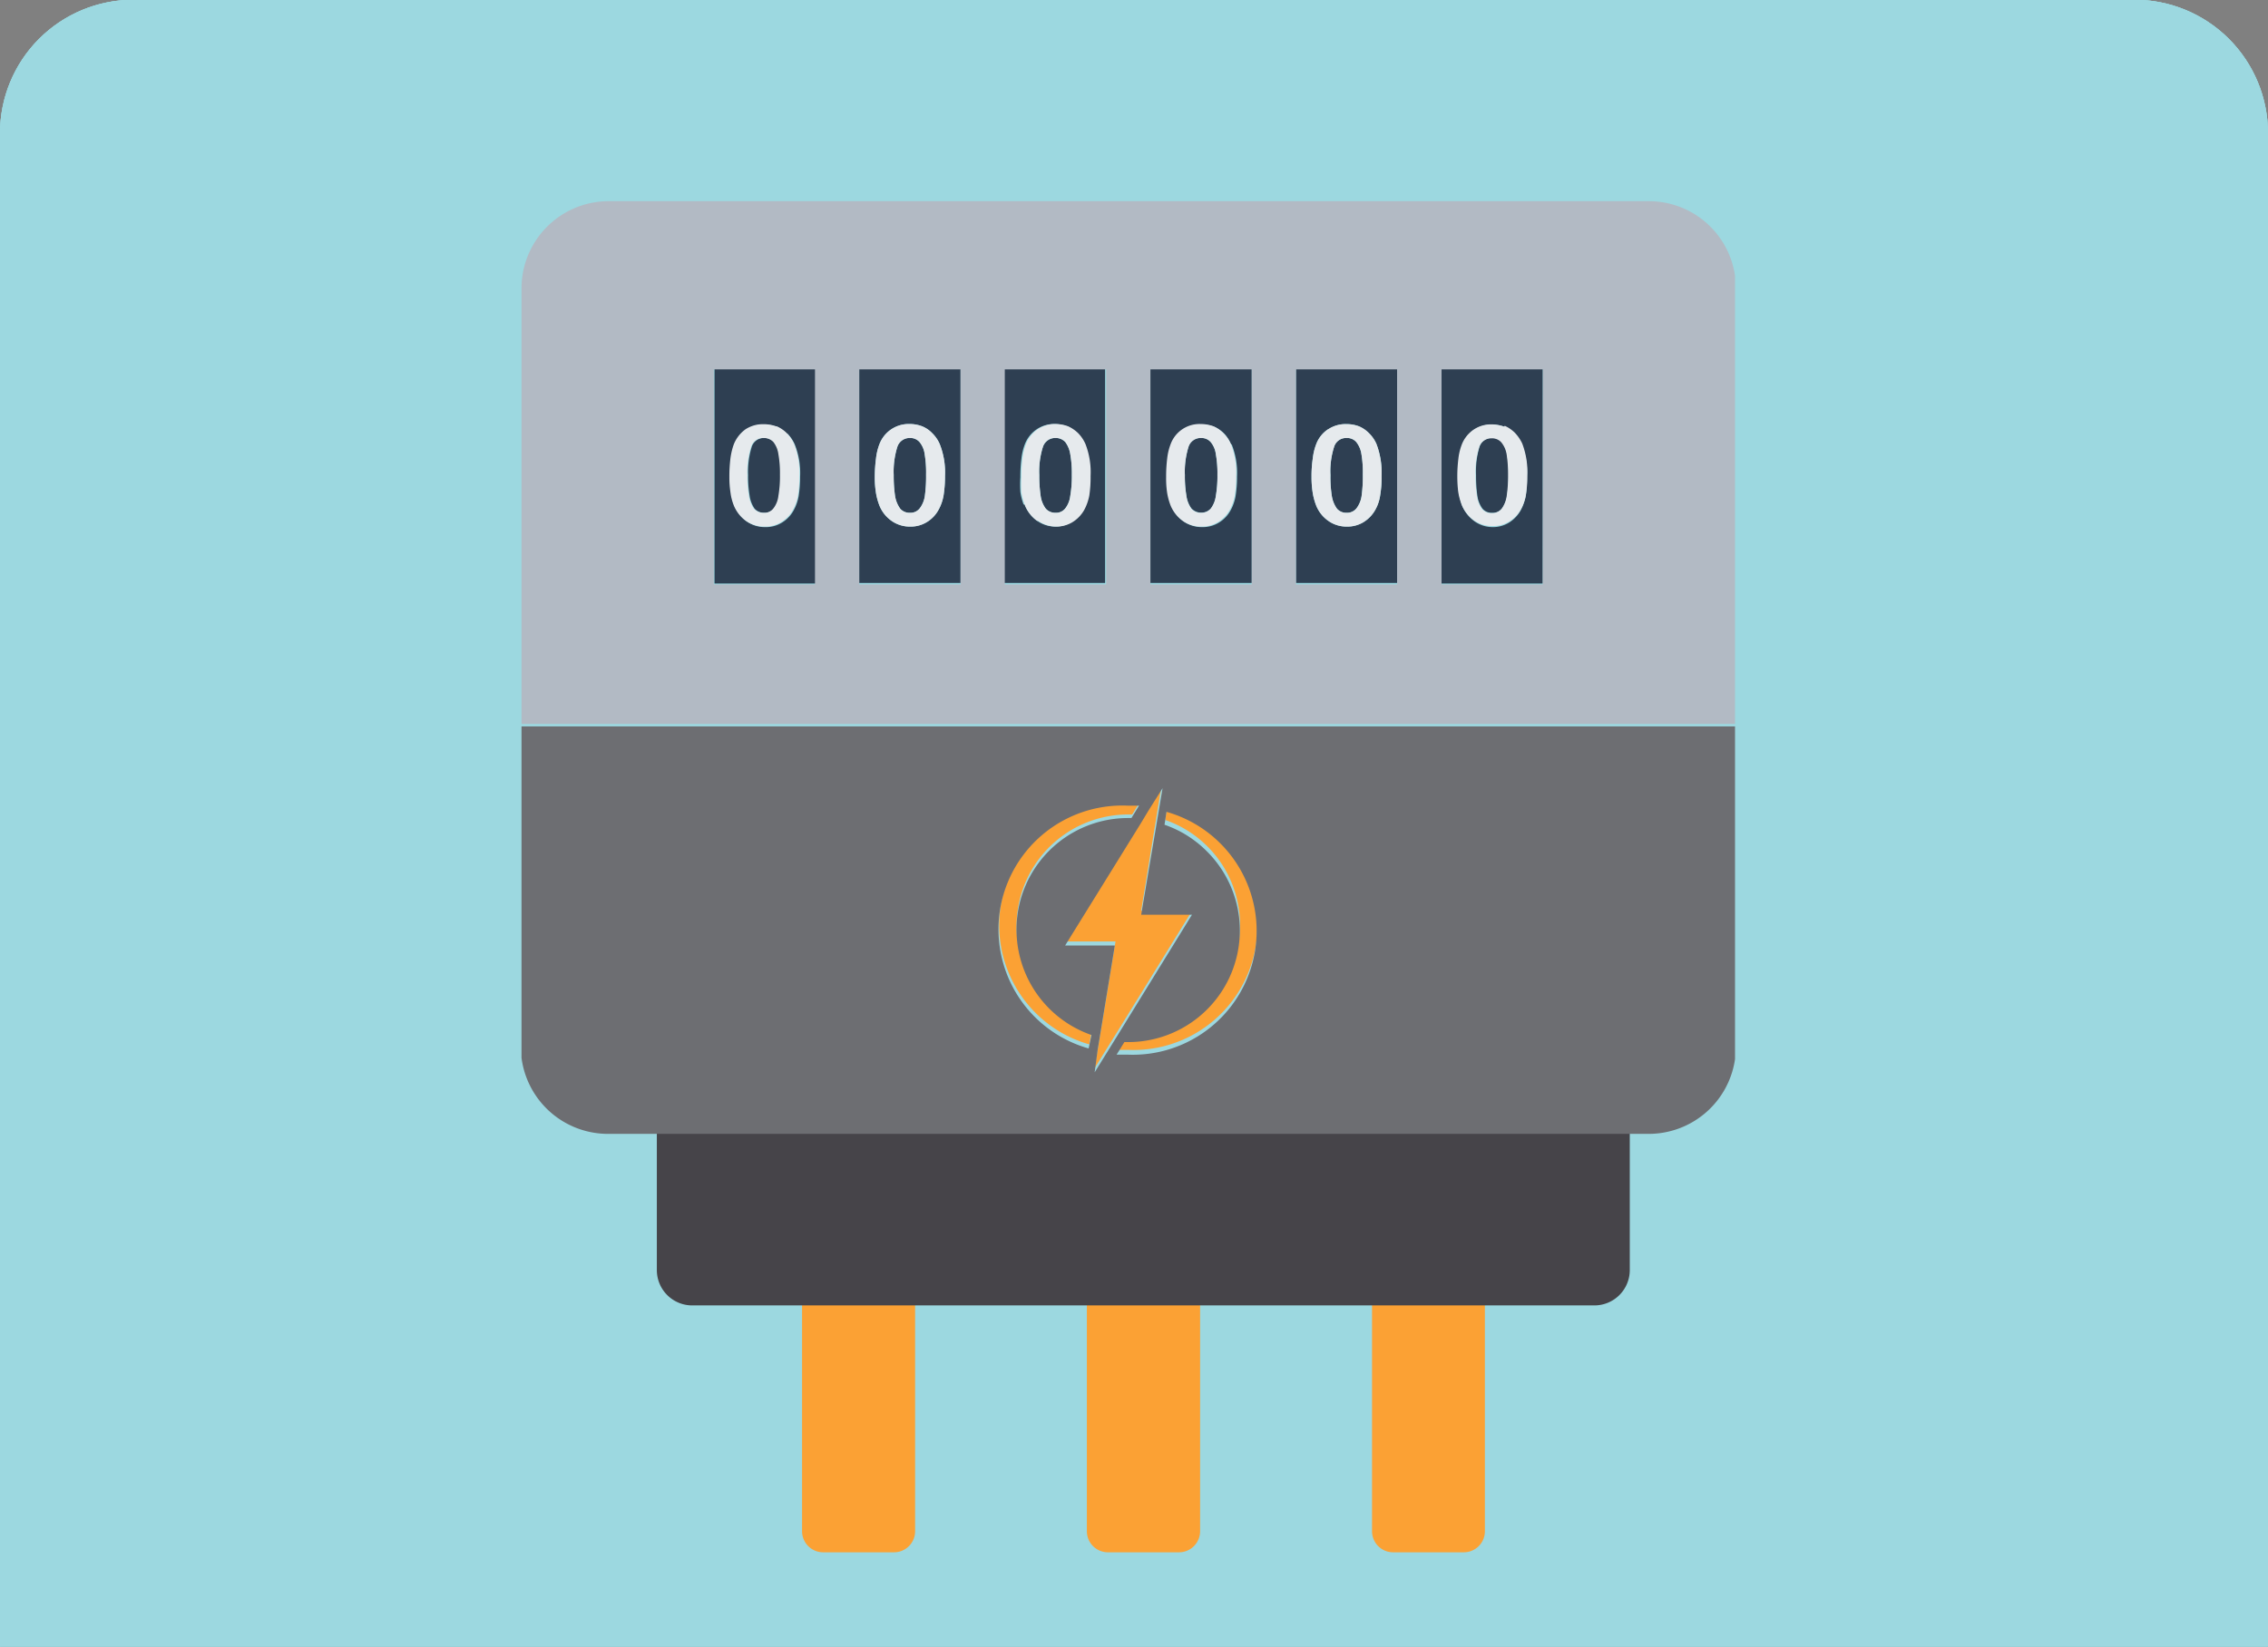<svg width="45.229mm" height="32.85mm" version="1.1" viewBox="0 0 128.21 93.119" xmlns="http://www.w3.org/2000/svg">
 <rect x="0" y="0" width="128.21" height="93.119" fill="#808080" stroke="none"/>
 <defs>
  <style>.cls-1{fill:none;}.cls-2,.cls-3,.cls-9{fill:#9cd8e0;}.cls-2{clip-rule:evenodd;}.cls-4{clip-path:url(#clip-path);}.cls-5,.cls-8{fill:#fff;}.cls-5,.cls-9{fill-rule:evenodd;}.cls-6{clip-path:url(#clip-path-3);}.cls-7{clip-path:url(#clip-path-4);}.cls-10{clip-path:url(#clip-path-5);}.cls-11{clip-path:url(#clip-path-6);}.cls-12{isolation:isolate;}.cls-13{clip-path:url(#clip-path-7);}.cls-14{fill:#fba134;}.cls-15{fill:#2e3f52;}.cls-16{fill:#b2bac4;}.cls-17{fill:#464449;}.cls-18{fill:#e6eaed;}.cls-19{fill:#6d6e72;}</style>
  <clipPath id="clip-path">
   <rect class="cls-1" x="263.15" y="510.08" width="133.46" height="133.08" fill="none"/>
  </clipPath>
  <clipPath id="clip-path-3">
   <rect class="cls-1" x="265.79" y="510.46" width="128.18" height="127.8" rx="7.54" ry="7.54" fill="none"/>
  </clipPath>
  <clipPath id="clip-path-4">
   <rect class="cls-1" x="208.48" width="542.88" height="1659.9" fill="none"/>
  </clipPath>
  <clipPath id="clip-path-5">
   <path class="cls-2" d="m273.33 510.46h113.1a7.55 7.55 0 0 1 7.57 7.54v85.58h-128.21v-85.58a7.54 7.54 0 0 1 7.54-7.54z" clip-rule="evenodd" fill="#9cd8e0"/>
  </clipPath>
  <clipPath id="clip-path-6">
   <rect class="cls-3" x="208.48" width="542.88" height="1659.9" fill="#9cd8e0"/>
  </clipPath>
  <clipPath id="clip-path-7">
   <rect class="cls-1" x="295.27" y="521.85" width="68.6" height="76.4" fill="none"/>
  </clipPath>
 </defs>
 <title>Risorsa 14d</title>
 <g transform="translate(-258.95 -490.89)" data-name="Livello 2">
  <g transform="translate(-6.839 -19.584)" data-name="Livello 1">
   <g class="cls-4" clip-path="url(#clip-path)">
    <path class="cls-5" d="m119.51 637.13h-113.1a6.42 6.42 0 0 1-6.41-6.41v-112.72a6.42 6.42 0 0 1 6.41-6.41h113.1a6.42 6.42 0 0 1 6.41 6.41v112.72a6.42 6.42 0 0 1-6.41 6.41z" fill="#fff" fill-rule="evenodd"/>
   </g>
   <g>
    <path class="cls-9" d="m273.33 510.46h113.1a7.55 7.55 0 0 1 7.57 7.54v85.58h-128.21v-85.58a7.54 7.54 0 0 1 7.54-7.54z" fill="#9cd8e0" fill-rule="evenodd"/>
    <g class="cls-10" clip-path="url(#clip-path-5)">
     <rect class="cls-3" x="208.48" width="542.88" height="1659.9" fill="#9cd8e0"/>
     <g class="cls-11" clip-path="url(#clip-path-6)">
      <g class="cls-12" style="isolation:isolate">
       <rect class="cls-3" x="265.79" y="510.46" width="128.18" height="93.12" fill="#9cd8e0"/>
      </g>
     </g>
    </g>
    <g class="cls-13" clip-path="url(#clip-path-7)">
     <path class="cls-14" d="m349.73 583.41v13.65a1.19 1.19 0 0 1-1.19 1.19h-4a1.19 1.19 0 0 1-1.19-1.19v-13.65z" fill="#fba134"/>
     <path class="cls-14" d="m333.63 583.41v13.65a1.19 1.19 0 0 1-1.2 1.19h-4a1.19 1.19 0 0 1-1.2-1.19v-13.65z" fill="#fba134"/>
     <path class="cls-14" d="m317.52 583.41v13.65a1.19 1.19 0 0 1-1.19 1.19h-4a1.19 1.19 0 0 1-1.2-1.19v-13.65z" fill="#fba134"/>
     <path class="cls-15" d="m351.07 537.31a7.58 7.58 0 0 1-0.09 1.21 1.51 1.51 0 0 1-0.28 0.7 0.66 0.66 0 0 1-0.56 0.25 0.68 0.68 0 0 1-0.54-0.23 1.56 1.56 0 0 1-0.29-0.7 7.81 7.81 0 0 1-0.08-1.2 4.77 4.77 0 0 1 0.19-1.58 0.72 0.72 0 0 1 0.72-0.52 0.7 0.7 0 0 1 0.55 0.23 1.43 1.43 0 0 1 0.29 0.68 7.09 7.09 0 0 1 0.09 1.16" fill="#2e3f52"/>
     <path class="cls-15" d="m351.42 535a2 2 0 0 0-0.57-0.39 2.2 2.2 0 0 0-0.73-0.13 1.79 1.79 0 0 0-1 0.3 1.85 1.85 0 0 0-0.66 0.85 3.73 3.73 0 0 0-0.2 0.8c0 0.31-0.05 0.66-0.05 1.05a7 7 0 0 0 0.05 0.84 4.35 4.35 0 0 0 0.17 0.71 2.08 2.08 0 0 0 0.71 0.92 1.77 1.77 0 0 0 1 0.33 1.75 1.75 0 0 0 0.93-0.24 1.91 1.91 0 0 0 0.68-0.7 2.82 2.82 0 0 0 0.29-0.83 7 7 0 0 0 0.07-1.09 4.37 4.37 0 0 0-0.29-1.81 2.32 2.32 0 0 0-0.41-0.61m1.59 8.47h-5.73v-12.19h5.73z" fill="#2e3f52"/>
     <path class="cls-15" d="m309.55 535.47a1.43 1.43 0 0 1 0.28 0.68 6.13 6.13 0 0 1 0.09 1.16 6.57 6.57 0 0 1-0.09 1.21 1.51 1.51 0 0 1-0.27 0.7 0.68 0.68 0 0 1-0.56 0.25 0.72 0.72 0 0 1-0.55-0.23 1.67 1.67 0 0 1-0.28-0.71 6.4 6.4 0 0 1-0.09-1.19 4.72 4.72 0 0 1 0.2-1.58 0.72 0.72 0 0 1 0.71-0.52 0.74 0.74 0 0 1 0.56 0.23" fill="#2e3f52"/>
     <path class="cls-15" d="m310.27 535a1.86 1.86 0 0 0-0.57-0.39 2.11 2.11 0 0 0-0.73-0.13 1.79 1.79 0 0 0-1 0.3 1.92 1.92 0 0 0-0.66 0.85 3.77 3.77 0 0 0-0.19 0.8 8.27 8.27 0 0 0-0.06 1.05 5.35 5.35 0 0 0 0.06 0.84 3 3 0 0 0 0.17 0.71 2 2 0 0 0 0.7 0.92 1.77 1.77 0 0 0 1.05 0.33 1.72 1.72 0 0 0 0.93-0.24 1.83 1.83 0 0 0 0.68-0.7 2.56 2.56 0 0 0 0.29-0.83 6.85 6.85 0 0 0 0.08-1.09 4.35 4.35 0 0 0-0.3-1.81 2.1 2.1 0 0 0-0.41-0.61m1.59 8.47h-5.72v-12.19h5.72z" fill="#2e3f52"/>
     <path class="cls-15" d="m316.51 535.76a0.72 0.72 0 0 1 0.71-0.52 0.69 0.69 0 0 1 0.55 0.23 1.34 1.34 0 0 1 0.29 0.68 6.24 6.24 0 0 1 0.08 1.16 8 8 0 0 1-0.07 1.21 1.51 1.51 0 0 1-0.29 0.7 0.66 0.66 0 0 1-0.55 0.25 0.7 0.7 0 0 1-0.55-0.23 1.68 1.68 0 0 1-0.29-0.7 7.81 7.81 0 0 1-0.08-1.2 4.72 4.72 0 0 1 0.2-1.58" fill="#2e3f52"/>
     <path class="cls-15" d="m314.36 531.28h5.73v12.16h-5.73zm4.13 3.69a1.75 1.75 0 0 0-0.57-0.39 2 2 0 0 0-0.72-0.13 1.77 1.77 0 0 0-1.7 1.15 3.24 3.24 0 0 0-0.19 0.8 8.14 8.14 0 0 0-0.07 1.05 5.57 5.57 0 0 0 0.06 0.85 3.58 3.58 0 0 0 0.18 0.7 1.93 1.93 0 0 0 0.7 0.92 1.78 1.78 0 0 0 1.06 0.33 1.73 1.73 0 0 0 0.92-0.24 1.83 1.83 0 0 0 0.68-0.7 2.56 2.56 0 0 0 0.29-0.83 6.85 6.85 0 0 0 0.08-1.09 4.39 4.39 0 0 0-0.3-1.81 1.94 1.94 0 0 0-0.42-0.61" fill="#2e3f52"/>
     <path class="cls-15" d="m326.29 538.52a1.41 1.41 0 0 1-0.28 0.7 0.65 0.65 0 0 1-0.56 0.25 0.71 0.71 0 0 1-0.54-0.23 1.55 1.55 0 0 1-0.29-0.71 7.57 7.57 0 0 1-0.08-1.19 4.72 4.72 0 0 1 0.2-1.58 0.76 0.76 0 0 1 1.27-0.29 1.53 1.53 0 0 1 0.28 0.68 6.13 6.13 0 0 1 0.09 1.16 6.57 6.57 0 0 1-0.09 1.21" fill="#2e3f52"/>
     <path class="cls-15" d="m323.71 539a2 2 0 0 0 0.7 0.92 1.77 1.77 0 0 0 1 0.33 1.72 1.72 0 0 0 0.93-0.24 1.83 1.83 0 0 0 0.68-0.7 2.82 2.82 0 0 0 0.29-0.83 7 7 0 0 0 0.07-1.09 4.37 4.37 0 0 0-0.29-1.81 2.1 2.1 0 0 0-0.41-0.61 2 2 0 0 0-0.57-0.39 2.09 2.09 0 0 0-0.72-0.13 1.75 1.75 0 0 0-1 0.3 1.8 1.8 0 0 0-0.67 0.85 3.24 3.24 0 0 0-0.19 0.8 8.27 8.27 0 0 0-0.06 1.05 7 7 0 0 0 0 0.84 3.51 3.51 0 0 0 0.18 0.71m4.61 4.44h-5.73v-12.16h5.73z" fill="#2e3f52"/>
     <path class="cls-15" d="m332.77 537.34a4.72 4.72 0 0 1 0.2-1.58 0.71 0.71 0 0 1 0.71-0.52 0.7 0.7 0 0 1 0.55 0.23 1.34 1.34 0 0 1 0.29 0.68 6.13 6.13 0 0 1 0.09 1.16 6.57 6.57 0 0 1-0.09 1.21 1.51 1.51 0 0 1-0.27 0.7 0.76 0.76 0 0 1-1.11 0 1.56 1.56 0 0 1-0.28-0.7 6.6 6.6 0 0 1-0.09-1.2" fill="#2e3f52"/>
     <path class="cls-15" d="m330.82 531.28h5.73v12.16h-5.73zm4.55 4.3a1.94 1.94 0 0 0-0.37-0.58 1.82 1.82 0 0 0-0.56-0.39 2.11 2.11 0 0 0-0.73-0.13 1.74 1.74 0 0 0-1.7 1.15 3.24 3.24 0 0 0-0.19 0.8 8.27 8.27 0 0 0-0.06 1.05 5.42 5.42 0 0 0 0.05 0.84 3.51 3.51 0 0 0 0.18 0.71 2 2 0 0 0 0.7 0.92 1.77 1.77 0 0 0 1.05 0.33 1.75 1.75 0 0 0 0.93-0.24 1.83 1.83 0 0 0 0.68-0.7 2.56 2.56 0 0 0 0.29-0.83 6.85 6.85 0 0 0 0.08-1.09 4.35 4.35 0 0 0-0.3-1.81" fill="#2e3f52"/>
     <path class="cls-15" d="m341.08 538.54a6.72 6.72 0 0 1-0.08-1.2 4.47 4.47 0 0 1 0.2-1.58 0.71 0.71 0 0 1 0.71-0.52 0.69 0.69 0 0 1 0.55 0.23 1.43 1.43 0 0 1 0.29 0.68 6.24 6.24 0 0 1 0.08 1.16 8 8 0 0 1-0.07 1.21 1.51 1.51 0 0 1-0.29 0.7 0.68 0.68 0 0 1-0.56 0.25 0.69 0.69 0 0 1-0.54-0.23 1.68 1.68 0 0 1-0.29-0.7" fill="#2e3f52"/>
     <path class="cls-15" d="m344.77 543.44h-5.72v-12.16h5.72zm-3.91-8.69a1.74 1.74 0 0 0-0.67 0.85 3.24 3.24 0 0 0-0.19 0.8 6.68 6.68 0 0 0-0.07 1.05 5.35 5.35 0 0 0 0.06 0.84 3.51 3.51 0 0 0 0.18 0.71 1.93 1.93 0 0 0 0.7 0.92 1.77 1.77 0 0 0 1.05 0.33 1.75 1.75 0 0 0 0.93-0.24 1.91 1.91 0 0 0 0.68-0.7 2.33 2.33 0 0 0 0.28-0.83 5.85 5.85 0 0 0 0.08-1.09 4.58 4.58 0 0 0-0.29-1.81 1.94 1.94 0 0 0-0.42-0.61 1.75 1.75 0 0 0-0.57-0.39 2 2 0 0 0-0.72-0.13 1.74 1.74 0 0 0-1 0.3" fill="#2e3f52"/>
     <path class="cls-16" d="m311.86 531.36h-5.72v12.16h5.72zm8.23 0h-5.73v12.16h5.73zm8.23 0h-5.73v12.16h5.73zm8.23 0h-5.73v12.16h5.73zm8.22 0h-5.72v12.16h5.72zm8.24 0h-5.73v12.16h5.72zm10.86-4.59v24.64h-68.6v-24.64a4.93 4.93 0 0 1 4.92-4.92h58.81a4.92 4.92 0 0 1 4.92 4.92" fill="#b2bac4"/>
     <path class="cls-17" d="m357.92 573.69v8.6a2 2 0 0 1-2 2h-51a2 2 0 0 1-2-2v-8.6z" fill="#464449"/>
     <path class="cls-18" d="m350.85 534.55a2 2 0 0 1 0.57 0.39 2.34 2.34 0 0 1 0.42 0.61 4.58 4.58 0 0 1 0.29 1.81 6.85 6.85 0 0 1-0.08 1.09 2.56 2.56 0 0 1-0.29 0.83 1.83 1.83 0 0 1-0.68 0.7 1.73 1.73 0 0 1-0.92 0.24 1.8 1.8 0 0 1-1.06-0.33 2 2 0 0 1-0.7-0.92 3.58 3.58 0 0 1-0.18-0.7 7.34 7.34 0 0 1-0.05-0.85 8.27 8.27 0 0 1 0.06-1 3.24 3.24 0 0 1 0.19-0.8 1.8 1.8 0 0 1 0.67-0.85 1.76 1.76 0 0 1 1-0.3 2.11 2.11 0 0 1 0.73 0.13m-1.25 4.66a0.7 0.7 0 0 0 0.55 0.23 0.69 0.69 0 0 0 0.56-0.25 1.62 1.62 0 0 0 0.28-0.7 7.76 7.76 0 0 0 0.08-1.21 7.25 7.25 0 0 0-0.08-1.16 1.43 1.43 0 0 0-0.3-0.68 0.69 0.69 0 0 0-0.55-0.23 0.71 0.71 0 0 0-0.71 0.52 4.72 4.72 0 0 0-0.2 1.58 6.6 6.6 0 0 0 0.09 1.2 1.56 1.56 0 0 0 0.28 0.7" fill="#e6eaed"/>
     <path class="cls-18" d="m340.19 535.6a1.74 1.74 0 0 1 1.7-1.14 2 2 0 0 1 0.72 0.12 1.75 1.75 0 0 1 0.57 0.39 1.94 1.94 0 0 1 0.42 0.61 4.58 4.58 0 0 1 0.29 1.81 5.85 5.85 0 0 1-0.08 1.09 2.33 2.33 0 0 1-0.28 0.83 1.91 1.91 0 0 1-0.68 0.7 1.75 1.75 0 0 1-0.93 0.24 1.77 1.77 0 0 1-1.05-0.33 1.93 1.93 0 0 1-0.7-0.92 3.58 3.58 0 0 1-0.18-0.7 5.57 5.57 0 0 1-0.06-0.85 6.68 6.68 0 0 1 0.07-1.05 3.24 3.24 0 0 1 0.19-0.8m0.81 1.74a6.72 6.72 0 0 0 0.08 1.2 1.68 1.68 0 0 0 0.29 0.7 0.69 0.69 0 0 0 0.54 0.23 0.68 0.68 0 0 0 0.56-0.25 1.51 1.51 0 0 0 0.29-0.7 8 8 0 0 0 0.07-1.21 6.24 6.24 0 0 0-0.08-1.16 1.43 1.43 0 0 0-0.29-0.68 0.69 0.69 0 0 0-0.55-0.23 0.71 0.71 0 0 0-0.71 0.52 4.47 4.47 0 0 0-0.2 1.58" fill="#e6eaed"/>
     <path class="cls-18" d="m334.52 536.15a1.34 1.34 0 0 0-0.29-0.68 0.7 0.7 0 0 0-0.55-0.23 0.72 0.72 0 0 0-0.71 0.52 4.72 4.72 0 0 0-0.2 1.58 6.6 6.6 0 0 0 0.09 1.2 1.56 1.56 0 0 0 0.28 0.7 0.69 0.69 0 0 0 0.55 0.23 0.66 0.66 0 0 0 0.55-0.25 1.51 1.51 0 0 0 0.28-0.7 6.57 6.57 0 0 0 0.09-1.21 6.13 6.13 0 0 0-0.09-1.16m0.85-0.57a4.35 4.35 0 0 1 0.3 1.81 6.85 6.85 0 0 1-0.08 1.09 2.56 2.56 0 0 1-0.29 0.83 1.83 1.83 0 0 1-0.68 0.7 1.75 1.75 0 0 1-0.93 0.24 1.77 1.77 0 0 1-1.05-0.33 2 2 0 0 1-0.7-0.92 3.51 3.51 0 0 1-0.18-0.71 5.42 5.42 0 0 1-0.05-0.84 8.27 8.27 0 0 1 0.06-1.05 3.24 3.24 0 0 1 0.19-0.8 1.74 1.74 0 0 1 1.7-1.15 2.11 2.11 0 0 1 0.73 0.13 1.82 1.82 0 0 1 0.56 0.39 1.94 1.94 0 0 1 0.42 0.61" fill="#e6eaed"/>
     <path class="cls-14" d="m330.22 555.83-0.43 0.7h-0.22a6.31 6.31 0 0 0-4.46 10.78 6.2 6.2 0 0 0 2.38 1.49l-0.12 0.73a7 7 0 0 1 2.2-13.73h0.65" fill="#fba134"/>
     <path class="cls-14" d="m335.89 562.84a6.3 6.3 0 0 0-4.23-6l0.11-0.73a7 7 0 0 1-2.2 13.73h-0.66l0.44-0.71h0.22a6.3 6.3 0 0 0 6.32-6.31" fill="#fba134"/>
    </g>
    <polygon class="cls-14" points="328 568.88 328.85 563.71 325.96 563.71 330.24 556.8 330.67 556.1 331.47 554.8 331.26 556.06 330.3 561.97 333.18 561.97 328.91 568.88 327.67 570.87 327.88 569.62" fill="#fba134"/>
    <g class="cls-13" clip-path="url(#clip-path-7)">
     <path class="cls-19" d="m329.57 570.11h-0.66l0.44-0.71h0.22a6.31 6.31 0 0 0 4.43-10.8 6.23 6.23 0 0 0-2.38-1.49l0.11-0.73a7 7 0 0 1-2.2 13.73m-1.69-0.27 0.12-0.73 0.85-5.17h-2.81l4.28-6.91 0.42-0.7 0.81-1.29-0.21 1.25-1 5.91h2.87l-4.26 6.91-1.24 2zm-0.51-0.08a7 7 0 0 1 2.2-13.73h0.65l-0.43 0.7h-0.22a6.31 6.31 0 0 0-2.04 12.27zm-32.1-18.21v18.11a4.93 4.93 0 0 0 4.92 4.93h58.85a4.93 4.93 0 0 0 4.92-4.93v-18.11z" fill="#6d6e72"/>
     <path class="cls-18" d="m324.62 538.54a1.56 1.56 0 0 0 0.29 0.7 0.72 0.72 0 0 0 0.55 0.23 0.66 0.66 0 0 0 0.55-0.25 1.41 1.41 0 0 0 0.28-0.7 6.57 6.57 0 0 0 0.09-1.21 6.13 6.13 0 0 0-0.09-1.16 1.53 1.53 0 0 0-0.28-0.68 0.72 0.72 0 0 0-0.56-0.23 0.71 0.71 0 0 0-0.71 0.52 4.47 4.47 0 0 0-0.2 1.58 7.81 7.81 0 0 0 0.08 1.2m-0.21 1.38a2 2 0 0 1-0.7-0.92 3.58 3.58 0 0 1-0.18-0.7 7.34 7.34 0 0 1 0-0.85 8.27 8.27 0 0 1 0.06-1.05 3.24 3.24 0 0 1 0.19-0.8 1.8 1.8 0 0 1 0.67-0.85 1.75 1.75 0 0 1 1-0.3 2.09 2.09 0 0 1 0.72 0.13 2 2 0 0 1 0.57 0.39 2.1 2.1 0 0 1 0.41 0.61 4.41 4.41 0 0 1 0.29 1.81 7 7 0 0 1-0.07 1.09 2.82 2.82 0 0 1-0.29 0.83 1.91 1.91 0 0 1-0.68 0.7 1.75 1.75 0 0 1-0.93 0.24 1.77 1.77 0 0 1-1-0.33" fill="#e6eaed"/>
     <path class="cls-18" d="m317.22 535.24a0.73 0.73 0 0 0-0.71 0.52 4.72 4.72 0 0 0-0.2 1.58 7.81 7.81 0 0 0 0.08 1.2 1.68 1.68 0 0 0 0.29 0.7 0.7 0.7 0 0 0 0.55 0.23 0.66 0.66 0 0 0 0.55-0.25 1.51 1.51 0 0 0 0.29-0.7 8 8 0 0 0 0.07-1.21 6.24 6.24 0 0 0-0.08-1.16 1.34 1.34 0 0 0-0.29-0.68 0.69 0.69 0 0 0-0.55-0.23m-1.72 0.36a1.77 1.77 0 0 1 1.7-1.15 2 2 0 0 1 0.72 0.13 1.61 1.61 0 0 1 0.57 0.39 1.94 1.94 0 0 1 0.42 0.61 4.35 4.35 0 0 1 0.3 1.81 6.85 6.85 0 0 1-0.08 1.09 2.56 2.56 0 0 1-0.29 0.83 1.83 1.83 0 0 1-0.68 0.7 1.73 1.73 0 0 1-0.92 0.24 1.78 1.78 0 0 1-1.06-0.33 1.93 1.93 0 0 1-0.7-0.92 3.51 3.51 0 0 1-0.18-0.71 5.35 5.35 0 0 1-0.06-0.84 8.14 8.14 0 0 1 0.07-1.05 3.24 3.24 0 0 1 0.19-0.8" fill="#e6eaed"/>
     <path class="cls-18" d="m309.7 534.58a1.86 1.86 0 0 1 0.57 0.39 2.1 2.1 0 0 1 0.41 0.61 4.39 4.39 0 0 1 0.3 1.81 6.85 6.85 0 0 1-0.08 1.09 2.56 2.56 0 0 1-0.29 0.83 1.83 1.83 0 0 1-0.68 0.7 1.72 1.72 0 0 1-0.93 0.24 1.77 1.77 0 0 1-1.05-0.33 2 2 0 0 1-0.7-0.92 3 3 0 0 1-0.17-0.7 5.57 5.57 0 0 1-0.06-0.85 8.27 8.27 0 0 1 0.06-1.05 3.77 3.77 0 0 1 0.19-0.8 1.92 1.92 0 0 1 0.66-0.85 1.79 1.79 0 0 1 1-0.29 2.11 2.11 0 0 1 0.73 0.12m0.13 1.57a1.43 1.43 0 0 0-0.28-0.68 0.74 0.74 0 0 0-0.56-0.23 0.71 0.71 0 0 0-0.71 0.52 4.72 4.72 0 0 0-0.2 1.58 6.6 6.6 0 0 0 0.09 1.2 1.56 1.56 0 0 0 0.28 0.7 0.72 0.72 0 0 0 0.55 0.23 0.64 0.64 0 0 0 0.55-0.25 1.41 1.41 0 0 0 0.28-0.7 6.57 6.57 0 0 0 0.09-1.21 6.13 6.13 0 0 0-0.09-1.16" fill="#e6eaed"/>
    </g>
   </g>
  </g>
 </g>
</svg>
